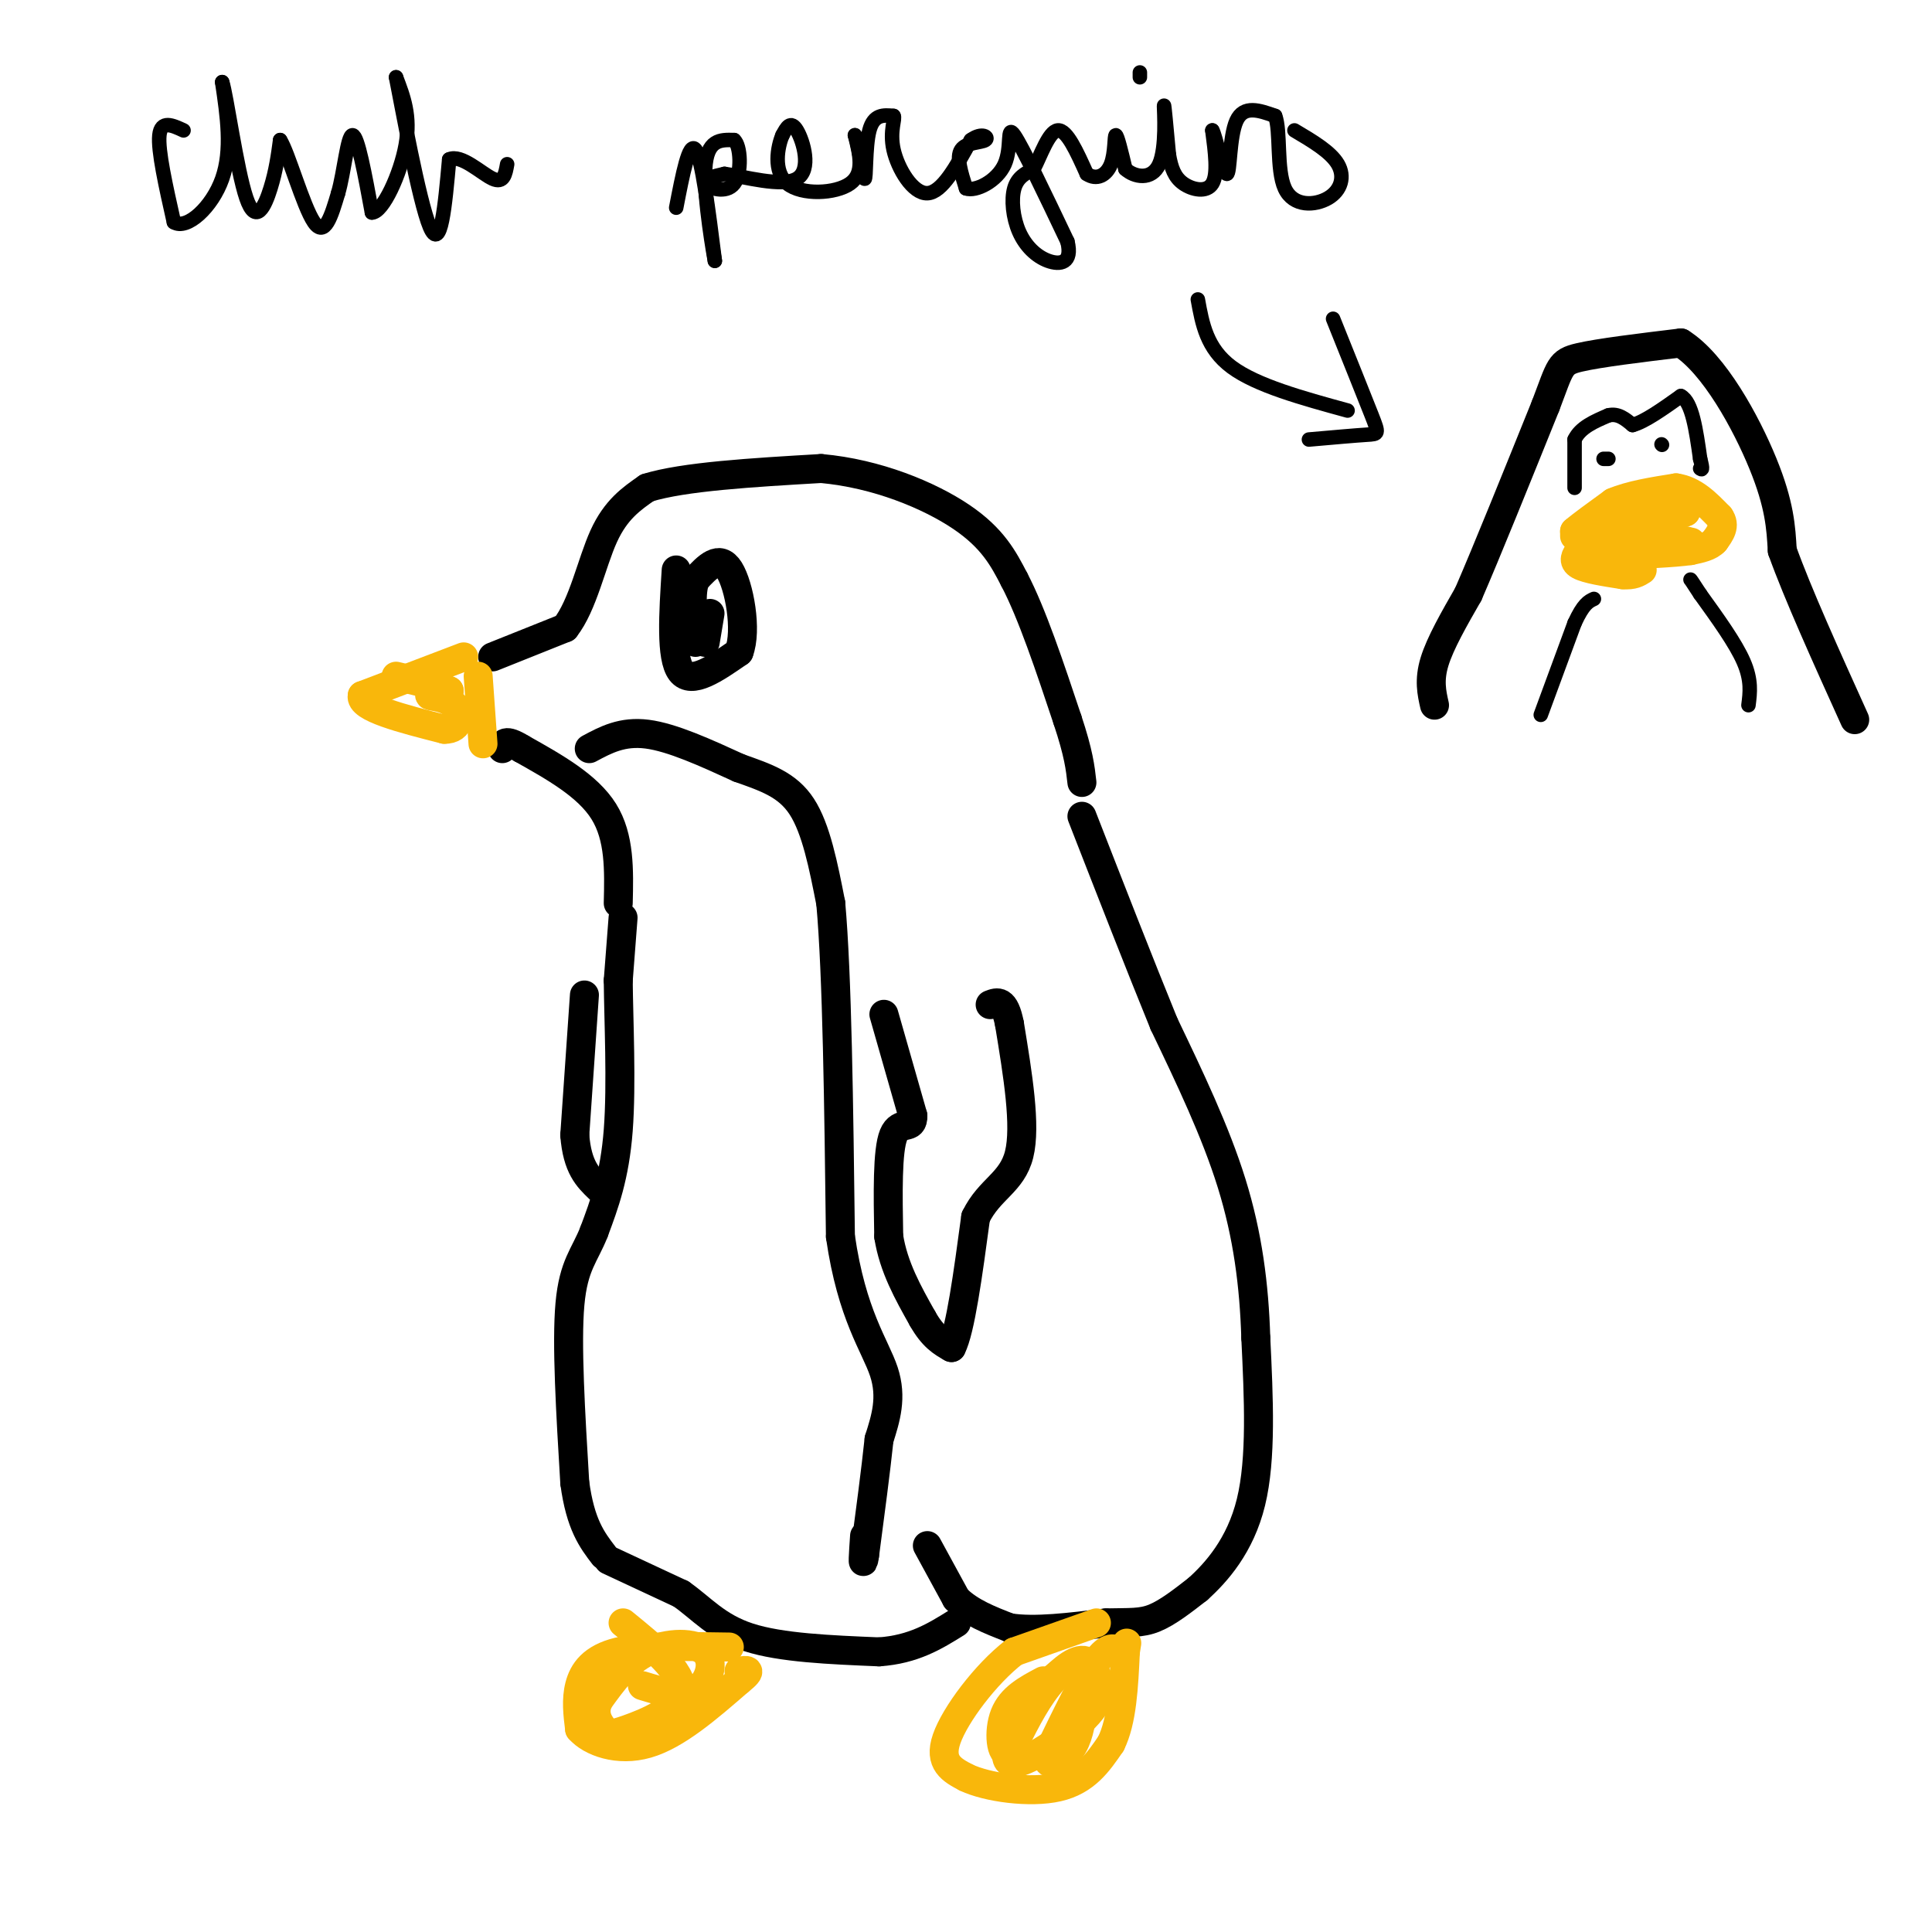 <svg viewBox='0 0 400 400' version='1.1' xmlns='http://www.w3.org/2000/svg' xmlns:xlink='http://www.w3.org/1999/xlink'><g fill='none' stroke='rgb(0,0,0)' stroke-width='6' stroke-linecap='round' stroke-linejoin='round'><path d='M129,190c0.000,0.000 -1.000,13.000 -1,13'/><path d='M128,203c0.067,7.978 0.733,21.422 0,31c-0.733,9.578 -2.867,15.289 -5,21'/><path d='M123,255c-1.933,4.956 -4.267,6.844 -5,15c-0.733,8.156 0.133,22.578 1,37'/><path d='M119,307c1.167,8.667 3.583,11.833 6,15'/><path d='M126,323c0.000,0.000 15.000,7.000 15,7'/><path d='M141,330c4.244,2.956 7.356,6.844 14,9c6.644,2.156 16.822,2.578 27,3'/><path d='M182,342c7.167,-0.500 11.583,-3.250 16,-6'/><path d='M192,320c0.000,0.000 6.000,11.000 6,11'/><path d='M198,331c2.833,2.833 6.917,4.417 11,6'/><path d='M209,337c5.167,0.833 12.583,-0.083 20,-1'/><path d='M229,336c4.933,-0.111 7.267,0.111 10,-1c2.733,-1.111 5.867,-3.556 9,-6'/><path d='M248,329c3.800,-3.422 8.800,-8.978 11,-18c2.200,-9.022 1.600,-21.511 1,-34'/><path d='M260,277c-0.333,-10.933 -1.667,-21.267 -5,-32c-3.333,-10.733 -8.667,-21.867 -14,-33'/><path d='M241,212c-5.167,-12.667 -11.083,-27.833 -17,-43'/><path d='M128,187c0.167,-6.833 0.333,-13.667 -3,-19c-3.333,-5.333 -10.167,-9.167 -17,-13'/><path d='M108,155c-3.500,-2.167 -3.750,-1.083 -4,0'/><path d='M102,136c0.000,0.000 15.000,-6.000 15,-6'/><path d='M117,130c3.711,-4.711 5.489,-13.489 8,-19c2.511,-5.511 5.756,-7.756 9,-10'/><path d='M134,101c7.500,-2.333 21.750,-3.167 36,-4'/><path d='M170,97c11.556,1.022 22.444,5.578 29,10c6.556,4.422 8.778,8.711 11,13'/><path d='M210,120c3.667,7.000 7.333,18.000 11,29'/><path d='M221,149c2.333,7.000 2.667,10.000 3,13'/><path d='M183,210c0.000,0.000 6.000,21.000 6,21'/><path d='M189,231c0.089,3.222 -2.689,0.778 -4,4c-1.311,3.222 -1.156,12.111 -1,21'/><path d='M184,256c1.000,6.333 4.000,11.667 7,17'/><path d='M191,273c2.167,3.833 4.083,4.917 6,6'/><path d='M197,279c1.833,-3.500 3.417,-15.250 5,-27'/><path d='M202,252c2.867,-5.889 7.533,-7.111 9,-13c1.467,-5.889 -0.267,-16.444 -2,-27'/><path d='M209,212c-1.000,-5.167 -2.500,-4.583 -4,-4'/><path d='M121,206c0.000,0.000 -2.000,29.000 -2,29'/><path d='M119,235c0.500,6.667 2.750,8.833 5,11'/></g>
<g fill='none' stroke='rgb(249,183,11)' stroke-width='6' stroke-linecap='round' stroke-linejoin='round'><path d='M227,336c0.000,0.000 -17.000,6.000 -17,6'/><path d='M210,342c-5.933,4.578 -12.267,13.022 -14,18c-1.733,4.978 1.133,6.489 4,8'/><path d='M200,368c4.356,2.089 13.244,3.311 19,2c5.756,-1.311 8.378,-5.156 11,-9'/><path d='M230,361c2.333,-4.667 2.667,-11.833 3,-19'/><path d='M233,342c0.500,-3.167 0.250,-1.583 0,0'/><path d='M232,342c-1.250,-0.750 -2.500,-1.500 -5,2c-2.500,3.500 -6.250,11.250 -10,19'/><path d='M217,363c-0.810,3.281 2.164,1.982 4,0c1.836,-1.982 2.533,-4.649 3,-8c0.467,-3.351 0.705,-7.386 0,-9c-0.705,-1.614 -2.352,-0.807 -4,0'/><path d='M220,346c-2.051,1.289 -5.179,4.510 -8,9c-2.821,4.490 -5.337,10.247 -2,10c3.337,-0.247 12.525,-6.499 16,-11c3.475,-4.501 1.238,-7.250 -1,-10'/><path d='M225,344c-1.578,-1.067 -5.022,1.267 -8,5c-2.978,3.733 -5.489,8.867 -8,14'/><path d='M209,363c-1.822,0.711 -2.378,-4.511 -1,-8c1.378,-3.489 4.689,-5.244 8,-7'/><path d='M151,341c-8.822,-0.156 -17.644,-0.311 -23,1c-5.356,1.311 -7.244,4.089 -8,7c-0.756,2.911 -0.378,5.956 0,9'/><path d='M120,358c2.267,2.644 7.933,4.756 14,3c6.067,-1.756 12.533,-7.378 19,-13'/><path d='M153,348c3.167,-2.500 1.583,-2.250 0,-2'/><path d='M133,349c4.125,1.268 8.250,2.536 11,1c2.750,-1.536 4.125,-5.875 2,-8c-2.125,-2.125 -7.750,-2.036 -12,0c-4.250,2.036 -7.125,6.018 -10,10'/><path d='M124,352c-1.410,2.823 0.065,4.880 1,6c0.935,1.120 1.329,1.301 5,0c3.671,-1.301 10.620,-4.086 11,-8c0.380,-3.914 -5.810,-8.957 -12,-14'/><path d='M100,154c0.000,0.000 -1.000,-14.000 -1,-14'/><path d='M96,136c0.000,0.000 -21.000,8.000 -21,8'/><path d='M75,144c-0.667,2.500 8.167,4.750 17,7'/><path d='M92,151c3.429,0.060 3.500,-3.292 2,-5c-1.500,-1.708 -4.571,-1.774 -5,-2c-0.429,-0.226 1.786,-0.613 4,-1'/><path d='M93,143c-1.167,-0.667 -6.083,-1.833 -11,-3'/></g>
<g fill='none' stroke='rgb(0,0,0)' stroke-width='6' stroke-linecap='round' stroke-linejoin='round'><path d='M140,118c-0.583,9.083 -1.167,18.167 1,21c2.167,2.833 7.083,-0.583 12,-4'/><path d='M153,135c1.733,-4.489 0.067,-13.711 -2,-17c-2.067,-3.289 -4.533,-0.644 -7,2'/><path d='M144,120c-1.167,2.500 -0.583,7.750 0,13'/><path d='M146,133c0.000,0.000 1.000,-6.000 1,-6'/><path d='M122,155c3.417,-1.833 6.833,-3.667 12,-3c5.167,0.667 12.083,3.833 19,7'/><path d='M153,159c5.578,1.978 10.022,3.422 13,8c2.978,4.578 4.489,12.289 6,20'/><path d='M172,187c1.333,14.833 1.667,41.917 2,69'/><path d='M174,256c2.356,16.333 7.244,22.667 9,28c1.756,5.333 0.378,9.667 -1,14'/><path d='M182,298c-0.667,6.333 -1.833,15.167 -3,24'/><path d='M179,322c-0.500,3.333 -0.250,-0.333 0,-4'/><path d='M297,146c-0.583,-2.583 -1.167,-5.167 0,-9c1.167,-3.833 4.083,-8.917 7,-14'/><path d='M304,123c3.833,-8.833 9.917,-23.917 16,-39'/><path d='M320,84c3.111,-8.156 2.889,-9.044 7,-10c4.111,-0.956 12.556,-1.978 21,-3'/><path d='M348,71c6.867,4.289 13.533,16.511 17,25c3.467,8.489 3.733,13.244 4,18'/><path d='M369,114c3.167,8.833 9.083,21.917 15,35'/></g>
<g fill='none' stroke='rgb(249,183,11)' stroke-width='6' stroke-linecap='round' stroke-linejoin='round'><path d='M326,111c0.000,0.000 0.000,-1.000 0,-1'/><path d='M326,110c1.333,-1.167 4.667,-3.583 8,-6'/><path d='M334,104c3.500,-1.500 8.250,-2.250 13,-3'/><path d='M347,101c3.667,0.500 6.333,3.250 9,6'/><path d='M356,107c1.333,1.833 0.167,3.417 -1,5'/><path d='M355,112c-1.000,1.167 -3.000,1.583 -5,2'/><path d='M350,114c-3.500,0.500 -9.750,0.750 -16,1'/><path d='M334,115c-4.533,0.378 -7.867,0.822 -7,0c0.867,-0.822 5.933,-2.911 11,-5'/><path d='M338,110c3.667,-1.500 7.333,-2.750 11,-4'/><path d='M349,106c-2.556,-0.089 -14.444,1.689 -16,3c-1.556,1.311 7.222,2.156 16,3'/><path d='M349,112c2.500,0.500 0.750,0.250 -1,0'/><path d='M327,114c-0.750,1.083 -1.500,2.167 0,3c1.500,0.833 5.250,1.417 9,2'/><path d='M336,119c2.167,0.167 3.083,-0.417 4,-1'/></g>
<g fill='none' stroke='rgb(0,0,0)' stroke-width='3' stroke-linecap='round' stroke-linejoin='round'><path d='M326,101c0.000,0.000 0.000,-10.000 0,-10'/><path d='M326,91c1.167,-2.500 4.083,-3.750 7,-5'/><path d='M333,86c2.000,-0.500 3.500,0.750 5,2'/><path d='M338,88c2.500,-0.667 6.250,-3.333 10,-6'/><path d='M348,82c2.333,1.167 3.167,7.083 4,13'/><path d='M352,95c0.667,2.500 0.333,2.250 0,2'/><path d='M332,95c0.000,0.000 1.000,0.000 1,0'/><path d='M344,92c0.000,0.000 0.100,0.100 0.1,0.1'/><path d='M319,148c0.000,0.000 7.000,-19.000 7,-19'/><path d='M326,129c1.833,-4.000 2.917,-4.500 4,-5'/><path d='M362,146c0.333,-2.583 0.667,-5.167 -1,-9c-1.667,-3.833 -5.333,-8.917 -9,-14'/><path d='M352,123c-1.833,-2.833 -1.917,-2.917 -2,-3'/><path d='M38,27c-2.333,-1.083 -4.667,-2.167 -5,1c-0.333,3.167 1.333,10.583 3,18'/><path d='M36,46c2.689,1.689 7.911,-3.089 10,-9c2.089,-5.911 1.044,-12.956 0,-20'/><path d='M46,17c0.857,2.333 3.000,18.167 5,24c2.000,5.833 3.857,1.667 5,-2c1.143,-3.667 1.571,-6.833 2,-10'/><path d='M58,29c1.644,2.489 4.756,13.711 7,17c2.244,3.289 3.622,-1.356 5,-6'/><path d='M70,40c1.267,-4.311 1.933,-12.089 3,-12c1.067,0.089 2.533,8.044 4,16'/><path d='M77,44c2.267,0.000 5.933,-8.000 7,-14c1.067,-6.000 -0.467,-10.000 -2,-14'/><path d='M82,16c1.067,5.333 4.733,25.667 7,31c2.267,5.333 3.133,-4.333 4,-14'/><path d='M93,33c2.489,-1.156 6.711,2.956 9,4c2.289,1.044 2.644,-0.978 3,-3'/><path d='M140,43c1.333,-6.917 2.667,-13.833 4,-12c1.333,1.833 2.667,12.417 4,23'/><path d='M148,54c-0.089,-0.378 -2.311,-12.822 -2,-19c0.311,-6.178 3.156,-6.089 6,-6'/><path d='M152,29c1.333,1.083 1.667,6.792 0,9c-1.667,2.208 -5.333,0.917 -6,0c-0.667,-0.917 1.667,-1.458 4,-2'/><path d='M150,36c3.976,0.524 11.917,2.833 15,1c3.083,-1.833 1.310,-7.810 0,-10c-1.310,-2.190 -2.155,-0.595 -3,1'/><path d='M162,28c-1.000,2.298 -2.000,7.542 1,10c3.000,2.458 10.000,2.131 13,0c3.000,-2.131 2.000,-6.065 1,-10'/><path d='M177,28c0.607,1.048 1.625,8.667 2,9c0.375,0.333 0.107,-6.619 1,-10c0.893,-3.381 2.946,-3.190 5,-3'/><path d='M185,24c0.464,0.452 -0.875,3.083 0,7c0.875,3.917 3.964,9.119 7,9c3.036,-0.119 6.018,-5.560 9,-11'/><path d='M201,29c2.381,-1.726 3.833,-0.542 3,0c-0.833,0.542 -3.952,0.440 -5,2c-1.048,1.560 -0.024,4.780 1,8'/><path d='M200,39c1.976,0.726 6.417,-1.458 8,-5c1.583,-3.542 0.310,-8.440 2,-6c1.690,2.440 6.345,12.220 11,22'/><path d='M221,50c1.131,4.542 -1.542,4.898 -4,4c-2.458,-0.898 -4.700,-3.049 -6,-6c-1.300,-2.951 -1.657,-6.700 -1,-9c0.657,-2.300 2.329,-3.150 4,-4'/><path d='M214,35c1.467,-2.800 3.133,-7.800 5,-8c1.867,-0.200 3.933,4.400 6,9'/><path d='M225,36c2.024,1.381 4.083,0.333 5,-2c0.917,-2.333 0.690,-5.952 1,-6c0.310,-0.048 1.155,3.476 2,7'/><path d='M233,35c1.845,1.690 5.458,2.417 7,-1c1.542,-3.417 1.012,-10.976 1,-12c-0.012,-1.024 0.494,4.488 1,10'/><path d='M242,32c0.476,2.774 1.167,4.708 3,6c1.833,1.292 4.810,1.940 6,0c1.190,-1.940 0.595,-6.470 0,-11'/><path d='M251,27c0.655,0.976 2.292,8.917 3,9c0.708,0.083 0.488,-7.690 2,-11c1.512,-3.310 4.756,-2.155 8,-1'/><path d='M264,24c1.206,3.032 0.220,11.112 2,15c1.780,3.888 6.325,3.585 9,2c2.675,-1.585 3.478,-4.453 2,-7c-1.478,-2.547 -5.239,-4.774 -9,-7'/><path d='M236,16c0.000,0.000 0.000,-1.000 0,-1'/><path d='M248,62c0.917,5.083 1.833,10.167 7,14c5.167,3.833 14.583,6.417 24,9'/><path d='M271,91c4.778,-0.422 9.556,-0.844 12,-1c2.444,-0.156 2.556,-0.044 1,-4c-1.556,-3.956 -4.778,-11.978 -8,-20'/></g>
</svg>